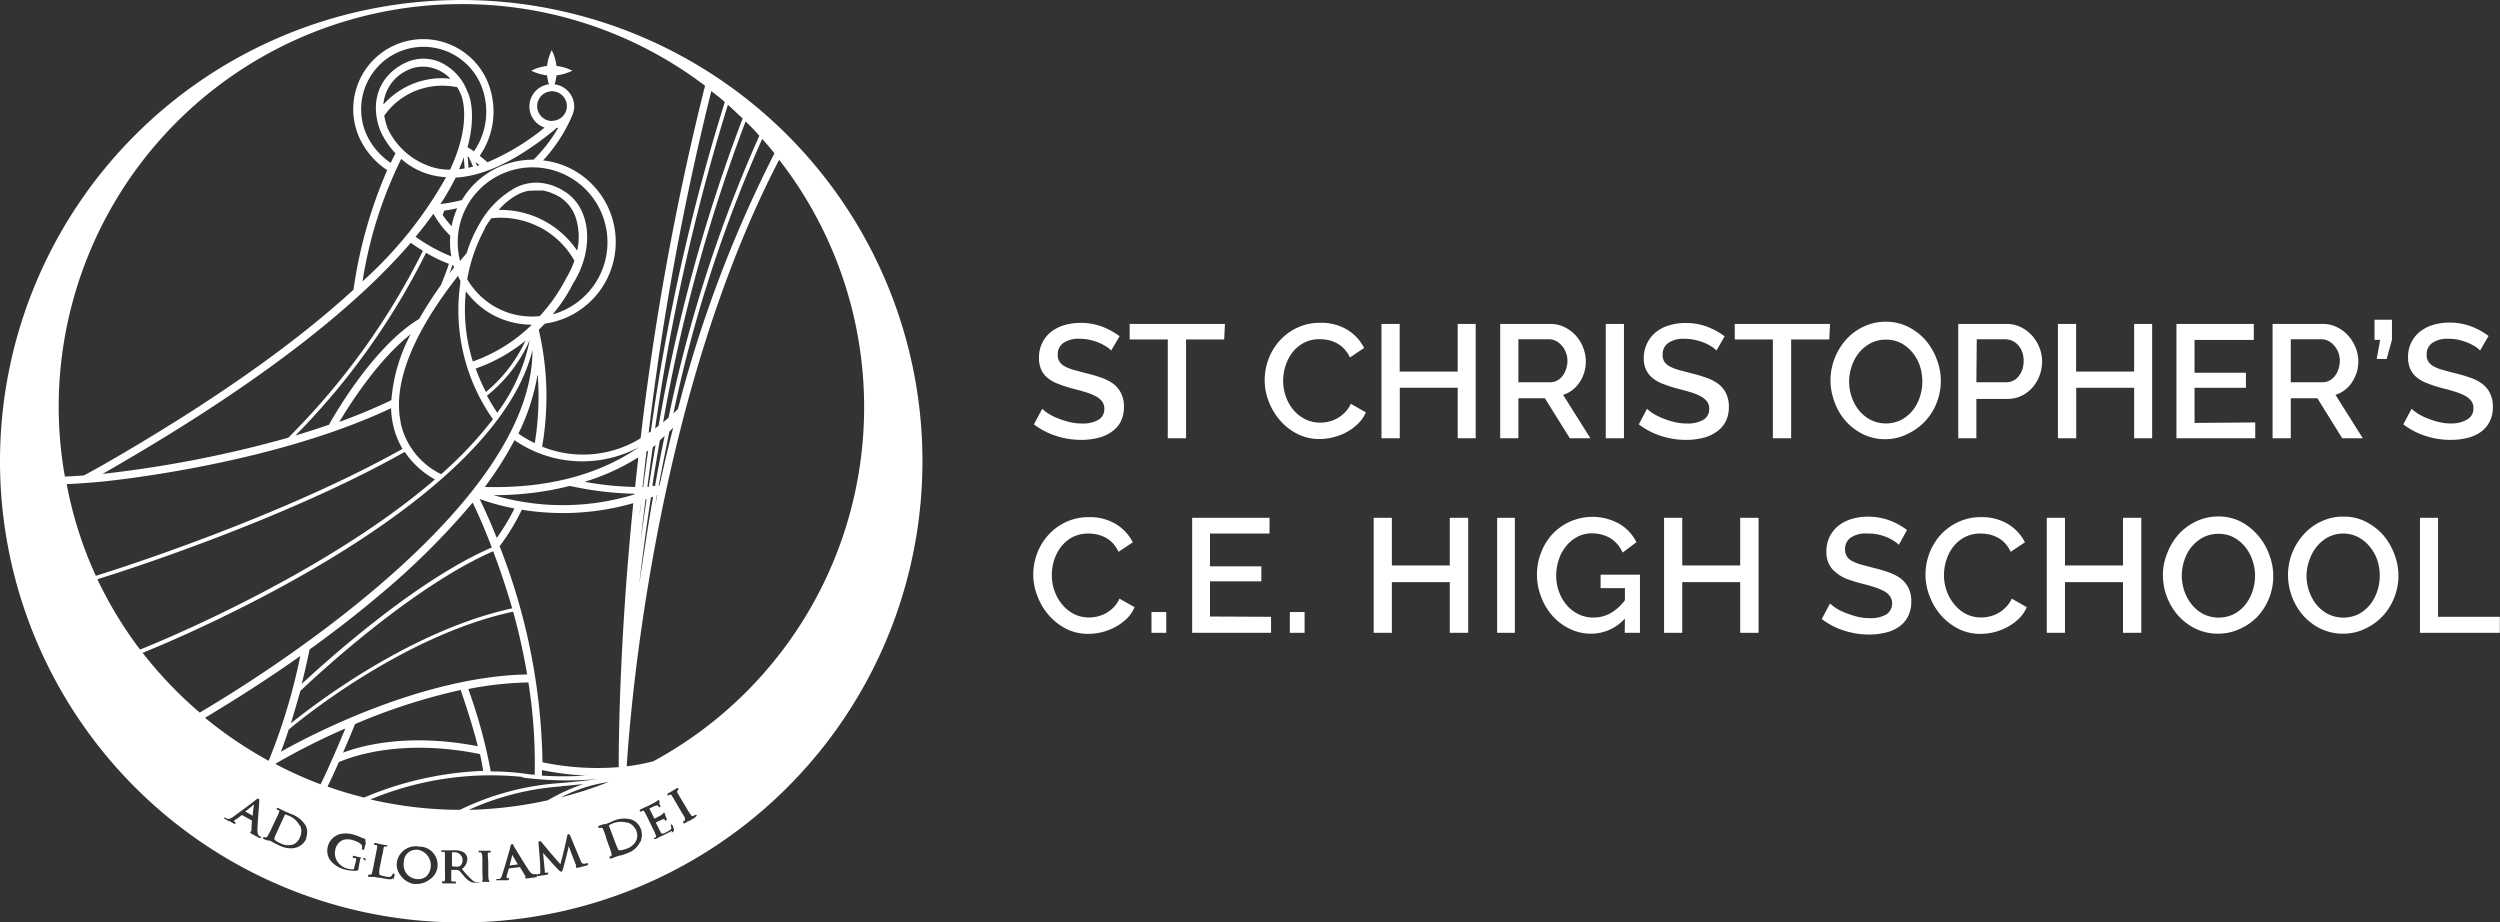 <svg xmlns="http://www.w3.org/2000/svg" viewBox="0 0 262.4 96.82"><rect x="0" y="0" width="262.4" height="96.82" fill="#333333" stroke="none"/><defs><style>.cls-1{fill:#fff;}</style></defs><title>Pages_logo</title><g id="Layer_2" data-name="Layer 2"><g id="Layer_1-2" data-name="Layer 1"><path class="cls-1" d="M50.38,89.17h0"/><path class="cls-1" d="M47.76,89.46h0a1.5,1.5,0,0,0-.32,0l0,1.45a2,2,0,0,0,.52.06h0a.68.68,0,0,0,.33-.07.84.84,0,0,0-.52-1.45"/><path class="cls-1" d="M43.91,89.19h-.2a1.28,1.28,0,0,0-1.32,1.26,1.62,1.62,0,0,0,.29,1.26,1.55,1.55,0,0,0,1.08.56,1.4,1.4,0,0,0,1-.29,1.67,1.67,0,0,0-.84-2.78"/><path class="cls-1" d="M31.45,86.65a2.18,2.18,0,0,0-1.27-1.08.88.88,0,0,0-.26-.09h0l-.51,1.1-.21.46c-.16.36-.31.67-.33.74a1.08,1.08,0,0,0-.08.27c0,.07.1.22.7.49a1.78,1.78,0,0,0,1.27.1,1.33,1.33,0,0,0,.74-.81,1.42,1.42,0,0,0,0-1.18Z"/><path class="cls-1" d="M53.49,90.84l.86-.11c-.19-.34-.39-.68-.58-1-.08.35-.17.72-.28,1.14"/><path class="cls-1" d="M26.53,85.62c0-.38.08-.78.13-1.19-.32.27-.62.52-.92.75l.79.44"/><path class="cls-1" d="M68.58,79.9a20.64,20.64,0,0,1-2.8.53c.32-5.21,2.85-38.35,16-63.66A42.27,42.27,0,0,1,68.58,79.9m4.32,5.94c-.22.14-.47.28-.56.33l0,0-.07,0-.39.24a.21.21,0,0,1-.11,0h0a.18.18,0,0,1-.07-.05.14.14,0,0,1,0-.09.12.12,0,0,1,.06-.08l.13-.09s0-.06,0-.19-.22-.44-.47-.86l-.41-.7-.1-.18c-.27-.46-.33-.56-.4-.66s-.12-.12-.18-.11l-.13.06a.12.12,0,0,1-.16,0s0-.12.08-.19l.34-.19.11-.06.1-.06.33-.21c.12-.07.18,0,.2,0a.12.12,0,0,1,0,.1s0,0,0,.07a.37.37,0,0,0-.1.07c0,.05-.07.07,0,.21l.42.72.56.93a6.76,6.76,0,0,0,.46.72c.08.1.11.12.2.08l.22-.11a.1.1,0,0,1,.09,0,.08.08,0,0,1,.07,0,.11.11,0,0,1,0,.08.19.19,0,0,1-.1.1M70.55,87.2l-.73.37-.12.06-.41.19,0,0-.17.09-.29.15a.29.29,0,0,1-.1,0h0a.18.18,0,0,1-.07,0,.14.14,0,0,1,0-.09.11.11,0,0,1,.06-.07l.08,0,.06,0s0,0,0-.18a8.22,8.22,0,0,0-.41-.9l-.16-.33c-.06-.13-.13-.26-.19-.4l-.08-.15a8,8,0,0,0-.37-.72c-.07-.13-.09-.14-.2-.11l-.15.07s-.08,0-.1,0a.17.17,0,0,1-.06-.06s0-.11.09-.17l.39-.18.14-.07c.08,0,1-.49,1.08-.55l.16-.11,0,0a.22.22,0,0,1,.07-.06h.07a.11.11,0,0,1,.07.06.14.14,0,0,1,0,.07.86.86,0,0,0,0,.15l0,.1a2.05,2.05,0,0,1,.08.19.12.12,0,0,1,0,.15.12.12,0,0,1-.18-.06.38.38,0,0,0-.08-.11s0,0-.31.06l-.56.28,0,0,.53,1.06c.16-.08.64-.33.72-.39s.16-.09.17-.13l0,0a.13.13,0,0,1,.06-.09.11.11,0,0,1,.08,0,.13.13,0,0,1,.07.06.64.64,0,0,1,0,.07.89.89,0,0,0,.07.18c0,.11.1.25.11.27s0,.17,0,.2a.11.11,0,0,1-.16,0,.2.2,0,0,0-.07-.09s-.06-.06-.23,0l-.68.32.24.47.26.53c.11.19.15.26.64,0a2,2,0,0,0,.44-.28.26.26,0,0,0,0-.32c0-.06,0-.14,0-.19s.11,0,.18.08a3.36,3.36,0,0,1,.15.45c0,.18-.07.24-.25.33m-3.32,1a2.29,2.29,0,0,1-1.35,1.16,6.5,6.5,0,0,1-.62.22l-.09,0-.43.13-.2.08-.3.12-.09,0a.11.11,0,0,1-.11-.07.11.11,0,0,1,.08-.16l.13-.06s0,0,0-.19a7.08,7.08,0,0,0-.31-.94l-.27-.76,0-.08c-.22-.6-.26-.71-.32-.83s-.09-.15-.19-.13l-.16,0a.11.11,0,0,1-.1,0,.18.18,0,0,1-.05-.07.09.09,0,0,1,0-.07.19.19,0,0,1,.11-.09l.47-.16.08,0,.11,0,.51-.2.14-.06a2.85,2.85,0,0,1,2-.24,1.62,1.62,0,0,1,1,.89,1.74,1.74,0,0,1,0,1.48M61.6,90.85c-.12,0-.7.19-.89.22s-.22.05-.25-.06a.11.11,0,0,1,0-.12s0,0,0-.08c-.26-.66-.52-1.31-.76-2-.17.75-.37,1.54-.59,2.34-.07.23-.1.32-.19.34s-.16-.05-.3-.19-.66-.69-.84-.91L57,89.53l.18,1.84c0,.06,0,.14,0,.22s0,0,.07,0a.48.48,0,0,0,.19,0,.13.13,0,0,1,.09,0,.1.1,0,0,1,0,.08.09.09,0,0,1,0,.08.18.18,0,0,1-.13.06l-.41.07H57l-.11,0-.33.07h-.06a.1.1,0,0,1-.13-.09.12.12,0,0,1,.11-.13l.14,0c.09,0,.09-.09.09-.27v0c0-1-.12-2-.19-3,0-.09,0-.16.11-.17a.19.19,0,0,1,.19.07c.65.8,1.32,1.59,2,2.35.27-1,.51-2,.72-3,0-.1.07-.14.12-.15s.12,0,.19.14c.34.83.69,1.68,1.09,2.62.07.18.15.34.32.34a.84.84,0,0,0,.32-.06.11.11,0,0,1,.15.08s0,.13-.15.17M56.36,92s0,.06-.16.08l-.84.12h0c-.12,0-.23,0-.25-.08a.12.12,0,0,1,.07-.11h0l-.61-1-1.16.14c-.07.25-.14.5-.22.75a.78.78,0,0,0,0,.28s0,0,0,0h.14a.15.15,0,0,1,.1,0,.09.09,0,0,1,0,.08s0,.11-.14.13l-.31,0H52.7l-.43,0h-.05a.15.15,0,0,1-.11,0l0,0v-.05a.08.08,0,0,1,0-.08.19.19,0,0,1,.1,0l.14,0c.19,0,.27-.16.35-.41.32-1,.61-2,.88-3,0-.15.07-.24.16-.25s.14.06.18.14l0,.05c.1.18,1.17,1.94,1.6,2.58.25.35.38.37.48.38a.57.57,0,0,0,.19,0,.15.15,0,0,1,.11,0s0,0,.05.06v0Zm-4.42.56a.17.17,0,0,1-.13,0l-.65,0h0l-.5,0h0a.15.15,0,0,1-.11,0,0,0,0,0,0,0,0c0,.06-.12.07-.18.07H50a1.28,1.28,0,0,1-.61-.08,2.47,2.47,0,0,1-.76-.68c-.14-.15-.28-.33-.39-.46L48,91.3l-.63,0v.16a8.28,8.28,0,0,0,0,.88c0,.13,0,.17.14.18l.23,0a.12.12,0,0,1,.12.12.11.11,0,0,1,0,.08.17.17,0,0,1-.13,0h0c-.25,0-.53,0-.62,0h-.56c-.15,0-.16-.08-.16-.12a.13.13,0,0,1,0-.09.12.12,0,0,1,.09,0,.53.53,0,0,0,.14,0s.05,0,.08-.16v0a8.71,8.71,0,0,0,0-.94v0l0-.81c0-.71,0-.84,0-1s0-.17-.13-.19h-.16a.1.1,0,0,1-.08,0,.19.19,0,0,1,0-.09.11.11,0,0,1,0-.07.16.16,0,0,1,.13,0l.49,0h.42a2.78,2.78,0,0,1,.29,0,1.78,1.78,0,0,1,1,.21.86.86,0,0,1,.39.68,1.32,1.32,0,0,1-.57,1.07,11.47,11.47,0,0,0,1,1.09.88.88,0,0,0,.56.28h.18a.15.15,0,0,1,.11.06,0,0,0,0,1,0,0,.12.12,0,0,1,.08,0l.15,0s0,0,.07-.19,0-.57,0-1l0-1c0-.57,0-.69-.06-.82s-.06-.16-.1-.17h-.15a.07.07,0,0,1-.07,0,.12.12,0,0,1,0-.09.08.08,0,0,1,0-.08s.08,0,.12,0h.63l.36,0a.12.12,0,0,1,.13,0,.07.07,0,0,1,0,.07.07.07,0,0,1,0,.08.1.1,0,0,1-.08.05.26.26,0,0,0-.11,0c-.07,0-.1,0-.1.18s0,.25.05.8v.18c0,.2,0,.4,0,.6l0,.26c0,.4,0,.75.08.92s0,.16.14.17a1.74,1.74,0,0,0,.23,0,.14.14,0,0,1,.09,0,.11.11,0,0,1,0,.09s0,0,0,.07m-6.67-.47a2.19,2.19,0,0,1-1.43.49h-.27A2.19,2.19,0,0,1,42,91.82a1.79,1.79,0,0,1-.34-1.36A2,2,0,0,1,44,88.86a1.91,1.91,0,0,1,1.93,2,1.84,1.84,0,0,1-.63,1.3m-4.08,0h0a.2.2,0,0,1-.21.13l-.23,0c-.35-.06-.65-.11-.92-.17l-.18,0-.39-.08-.21,0-.31,0c-.13,0-.15-.09-.14-.14a.12.12,0,0,1,.14-.1h.15s.06,0,.11-.14a7.79,7.79,0,0,0,.22-1l.17-.86c.13-.64.15-.76.17-.9s0-.17-.09-.2l-.16,0a.11.11,0,0,1-.07-.06.09.09,0,0,1,0-.08.08.08,0,0,1,.05-.07.2.2,0,0,1,.13,0l.55.13.54.09a.17.17,0,0,1,.12.06.11.11,0,0,1,0,.08v0l0,0a.14.14,0,0,1-.09,0h-.16c-.08,0-.11,0-.15.16s0,.26-.18.91l-.16.86a2.64,2.64,0,0,0-.1,1c.09.12.5.19.63.21a.9.9,0,0,0,.6,0,.5.5,0,0,0,.13-.2.15.15,0,0,1,.15-.1s.11,0,.09.16a2.66,2.66,0,0,1-.15.47m-2.88-3.81c0,.08-.07.23-.15.55,0,.16-.15.15-.17.14s-.1-.08-.08-.17a.6.6,0,0,0,0-.27h0c-.07-.17-.37-.42-1-.59a1.67,1.67,0,0,0-1,0,1.36,1.36,0,0,0-.77.91,1.62,1.62,0,0,0,.16,1.3,1.85,1.85,0,0,0,1.14.8,1.52,1.52,0,0,0,.55.06c.06,0,.06,0,.07,0l.19-.77c.09-.35.09-.35-.06-.41l-.16,0a.19.19,0,0,1-.07-.06.14.14,0,0,1,0-.09.1.1,0,0,1,0-.07.17.17,0,0,1,.14,0l.54.14.07,0,.46.1c.05,0,.1,0,.12.06a.09.09,0,0,1,0,.09.1.1,0,0,1,0,.07.11.11,0,0,1-.09,0L38,90c-.09,0-.12,0-.17.15s-.07.27-.11.45,0,.24-.08.35l0,.15c0,.2-.06.26-.19.29a2.22,2.22,0,0,1-.37,0,3.39,3.39,0,0,1-.82-.11,2.85,2.85,0,0,1-1.61-1,1.75,1.75,0,0,1-.22-1.51,1.82,1.82,0,0,1,1.31-1.24,2.91,2.91,0,0,1,1.4.08,5.84,5.84,0,0,1,.73.27,2,2,0,0,0,.37.14.13.13,0,0,1,.11.15l0,.07m-6.16-.31a1.75,1.75,0,0,1-1,1,2,2,0,0,1-.66.11,2.82,2.82,0,0,1-1.12-.25l-.62-.3-.11-.07-.35-.18L28,88.2l-.3-.13a.22.22,0,0,1-.07-.06.09.09,0,0,1,0-.12.11.11,0,0,1,.16,0l.14,0c.05,0,.06,0,.14-.11a9.47,9.47,0,0,0,.44-.84l.36-.77c.31-.65.36-.76.41-.89s.05-.17,0-.23L29.11,85a.15.15,0,0,1-.06-.16.14.14,0,0,1,.2,0l.41.2a.4.4,0,0,0,.12.06l.15.07.47.2.13.06a2.9,2.9,0,0,1,1.57,1.25h0a1.64,1.64,0,0,1,0,1.33m-4.66-.13a.12.12,0,0,1-.1.06.33.33,0,0,1-.14,0l-.77-.41,0,0c-.1-.06-.2-.11-.16-.2a.11.11,0,0,1,.12-.06h0q0-.58.06-1.14l-1.06-.59-.57.44-.05,0a.81.81,0,0,0-.21.2s0,.06.08.09l0,0c.05,0,.07,0,.08.09a.1.1,0,0,1,0,.09s0,0-.06,0a.14.14,0,0,1-.13,0l-.29-.18-.13-.08-.09,0-.4-.23c-.07,0-.1-.07-.11-.11v0l0,0a.13.13,0,0,1,.17,0,.61.61,0,0,0,.14.07c.19.09.33,0,.54-.11.84-.6,1.68-1.22,2.5-1.86.12-.1.2-.15.28-.11s.07.13.07.21,0,.05,0,.07c0,.24-.18,2.28-.19,3,0,.44.1.53.17.59a.5.5,0,0,0,.16.11c.07,0,.11.11.08.17M15,68.51c4.33-1.75,36.85-15.4,40.89-31.77,0,17-30.23,35.3-34.93,38.05a43.19,43.19,0,0,1-6-6.28M10.22,60.8l1.16-.37c.18-.06,18.11-5.66,31.1-13a9.12,9.12,0,0,0,3.17,2.89C34.34,60.07,17.34,67.12,14.7,68.18a42.21,42.21,0,0,1-4.48-7.38M48.44.43A42.14,42.14,0,0,1,74,9a291.31,291.31,0,0,0-6.76,37,11.51,11.51,0,0,1-10.34.88,30.74,30.74,0,0,0-.33-12.17h0V34.6l.62-.63a8.65,8.65,0,0,0,2.7-16.28A8.52,8.52,0,0,0,57,16.84a16.49,16.49,0,0,0,3.08-4.77v0a1.65,1.65,0,0,0,.07-.2h0a2.28,2.28,0,0,0,.12-.7,2.36,2.36,0,0,0-2.06-2.32,5.12,5.12,0,0,0,.2-.94,5.13,5.13,0,0,0,1.66-.49,5,5,0,0,0-1.66-.5,5,5,0,0,0-.5-1.66,5.13,5.13,0,0,0-.49,1.66,5,5,0,0,0-1.66.5,5.13,5.13,0,0,0,1.66.49,5.12,5.12,0,0,0,.2.94,2.34,2.34,0,0,0-.46,4.54,24.28,24.28,0,0,1-6,3.64c-.28-.25-.56-.48-.81-.67a8.18,8.18,0,0,0,.79-7.87,7.34,7.34,0,1,0-13.44,5.92,8.1,8.1,0,0,0,2.94,3.45A48.49,48.49,0,0,0,37.1,30.41c-5.66,5.19-14,11.33-26.29,18.39,0,0-1.53.85-2,1.1-.62.05-1.35.09-2,.12a41.81,41.81,0,0,1-.65-7.3A42.28,42.28,0,0,1,48.44.43M80,14.58c.44.49.88,1,1.29,1.51A130.24,130.24,0,0,0,71.16,42.92l-.48.46A142.79,142.79,0,0,1,80,14.58M70.17,43.84l-.57.49a172.84,172.84,0,0,1,8.66-31.59c.5.49,1,1,1.44,1.51a144.23,144.23,0,0,0-9.53,29.59m.09,1.46.4-.42c-.53,2.06-1,4.1-1.44,6.09h-.08c.34-1.85.72-3.75,1.12-5.67M67.15,54c0-.47.1-1,.14-1.43h0L67.15,54m.6-1.58.11,0c-.22,1.49-.43,3-.62,4.39.15-1.41.32-2.87.51-4.35m-.24-1.33h-.07c.13-1.21.27-2.45.41-3.71l.18-.13c-.18,1.3-.36,2.58-.52,3.84m1-4.18.3-.24c-.26,1.49-.5,3-.72,4.4h-.14c.17-1.37.36-2.76.56-4.17M76.4,11c.53.46,1,.94,1.55,1.43a172.69,172.69,0,0,0-8.82,32.25,4.5,4.5,0,0,1-.37.28A218.93,218.93,0,0,1,76.4,11M68.31,45.29l-.23.15A292.06,292.06,0,0,1,74.66,9.56c.48.38,1,.76,1.41,1.16a218.08,218.08,0,0,0-7.76,34.57m0,6.93.24-.09c-.57,3.19-1,6.26-1.45,9.12.33-2.83.73-5.86,1.21-9M56.44,39.36a30.45,30.45,0,0,1-.31,7.15,11.67,11.67,0,0,1-1.72-1,22,22,0,0,0,2-6.13m-6.78-1.43a18.18,18.18,0,0,1-.73-7.38,8.57,8.57,0,0,0,3,2.57,8.7,8.7,0,0,0,3.92.94,16.84,16.84,0,0,1-6.22,3.87m1.51,3.58a15.28,15.28,0,0,0,4.49-5.83,18.84,18.84,0,0,1-3.41,7.62c-.4-.6-.76-1.2-1.08-1.79m-1.26-2.82a17.31,17.31,0,0,0,5.3-2.95A15.2,15.2,0,0,1,51,41.14a20.5,20.5,0,0,1-1.07-2.45m-7.86,5.68c-.86-4,1.15-9.22,6-15.41.08.17.16.34.25.51a1.43,1.43,0,0,0,0,.22A19.86,19.86,0,0,0,51.74,44a40.6,40.6,0,0,1-5.44,5.77,7.86,7.86,0,0,1-4.25-5.39m-1-1.56a8.8,8.8,0,0,0,.2,1.72,8.31,8.31,0,0,0,1,2.57c-13,7.3-30.83,12.89-31,12.95l-1.19.38A41.32,41.32,0,0,1,7,50.81c1.54-.06,3.41-.23,3.51-.24s17.68-1.63,30.61-7.76m2-17.32c.27.19.72.5,1.27.84A74.68,74.68,0,0,1,30.26,45.94a121.58,121.58,0,0,1-19.5,3.8l.44-.25c17-9.75,26.56-17.78,31.91-24m-1-8.81a7.59,7.59,0,0,0,3.36,1.73,8.61,8.61,0,0,0,1.35.19,42.57,42.57,0,0,1-8.77,10.93,44.59,44.59,0,0,1,4.06-12.85m7.62-.81q-.42-.28-.66-.42c1-3.65.12-5.62,0-5.81a5.52,5.52,0,0,0-3-3.17,4.4,4.4,0,0,0-3.52.12c-2.77,1.32-3.8,4.14-2.61,7.18a8.72,8.72,0,0,0,1.57,2.33c-.1.19-.28.53-.5,1a7.25,7.25,0,0,1-2.55-3,6.55,6.55,0,0,1,3.35-8.63,6.55,6.55,0,0,1,8.63,3.35,7.35,7.35,0,0,1-.71,7.09m.35,1.51L49.9,17l.43.34-.25.07m-1-1,.11.08c.13.25.29.59.46,1l-.49.12c0-.51-.05-.9-.08-1.19m-.39.07c0,.28.06.69.07,1.19a5.77,5.77,0,0,1-.58.08c.2-.44.36-.86.51-1.27m-8.45-5.57A4.38,4.38,0,0,1,42.9,7.31,3.55,3.55,0,0,1,44.45,7a3.7,3.7,0,0,1,1.33.26,4.14,4.14,0,0,1,1.5,1,8.17,8.17,0,0,0-3.82.49,8.27,8.27,0,0,0-3.18,2.18m3.46-1.44A7.54,7.54,0,0,1,48,9.16a6.78,6.78,0,0,1,.4.81c0,.06,1.24,2.72-1.16,7.84a6.58,6.58,0,0,1-1.55-.18,7.62,7.62,0,0,1-5-4.16,6.94,6.94,0,0,1-.36-1.33,7.43,7.43,0,0,1,3.42-2.66M47.4,23.75a9.32,9.32,0,0,1-.94-1.2c.06-.15.11-.29.16-.44.48-.07.93-.15,1.37-.25a8.45,8.45,0,0,0-.59,1.89m.1,4.06.08,0c0,.09.05.18.08.27l-.48.6c.12-.29.22-.59.32-.89m-3.88-2.94c.7-.84,1.32-1.65,1.87-2.42a9.81,9.81,0,0,0,1.77,2.31,8.31,8.31,0,0,0,.11,2.17,17.78,17.78,0,0,1-3.75-2.06M43.15,35a17.64,17.64,0,0,0-2.07,7c-1.75.84-3.59,1.6-5.47,2.29,1.11-1.86,4.11-6.58,7.54-9.24M34.46,44.6h0q-1.73.6-3.45,1.11A74.78,74.78,0,0,0,44.72,26.53a14.39,14.39,0,0,0,2.4,1.16c-.25.74-.53,1.49-.84,2.23A40.88,40.88,0,0,0,44,33.47v0c-5,3-9.32,10.83-9.5,11.16m25.73-15c2.2-3.6,1.76-7.88-1-9.55a5.54,5.54,0,0,0-2.94-.91,5,5,0,0,0-2.13.5,9.72,9.72,0,0,0-3.87,3.89,14.55,14.55,0,0,0-1.31,3l-.69.83A7.86,7.86,0,1,1,58,33a16.23,16.23,0,0,0,2.22-3.39M52.3,22.08c.12-.13.23-.26.35-.38a6.74,6.74,0,0,1,1.83-1.35h0a4.07,4.07,0,0,1,.44-.18l.17-.05.33-.09.19,0L56,20h.44l.38,0L57,20a2.62,2.62,0,0,1,.38.09l.22.06a3.33,3.33,0,0,1,.4.16l.2.08a4.86,4.86,0,0,1,.55.29l0,0a4.07,4.07,0,0,1,1.67,2.14,6.56,6.56,0,0,1,.16,3.49,9.69,9.69,0,0,0-8.33-4.27m4.32,1.76a8.93,8.93,0,0,1,3.72,3.56,9.62,9.62,0,0,1-.85,1.82,18,18,0,0,1-2.79,4,7.82,7.82,0,0,1-4.38-.81,7.93,7.93,0,0,1-3.23-3.06A17.21,17.21,0,0,1,50.89,24l0-.09c.23-.36.45-.7.69-1a8.81,8.81,0,0,1,5,.91M57.94,12.7a1.56,1.56,0,1,1,1.56-1.56,1.45,1.45,0,0,1-.12.59v0a1.56,1.56,0,0,1-1.43.95m.42.75.21,0A15.75,15.75,0,0,1,56,16.76,8.68,8.68,0,0,0,48.48,21a18.72,18.72,0,0,1-2.25.42,28,28,0,0,0,1.6-2.78c3.08-.17,6.61-1.9,10.53-5.14M50.88,51.12A36.13,36.13,0,0,0,54,46.2a12.54,12.54,0,0,0,13.06.73h0c-3.13,2.19-8.29,4.41-16.22,4.18m10.57-.56A23,23,0,0,0,67,48c-.12,1.06-.23,2.09-.34,3.11a32.26,32.26,0,0,1-5.19-.52m-9.86,1.38A32.25,32.25,0,0,0,59.82,51v0a34.11,34.11,0,0,0,6.75.82.22.22,0,0,1,0,.08,25.66,25.66,0,0,1-15,0M56.94,80a64.8,64.8,0,0,0-4.5-22.67,22.89,22.89,0,0,0,2.33-3.83,26.73,26.73,0,0,0,11.7-.69C65,67.38,64.94,78,64.94,80.52a28.12,28.12,0,0,1-8-.51m6.6,2.12.38-.07a41.09,41.09,0,0,1-5.07,1.64,16.21,16.21,0,0,1,4.69-1.57m-4.66.39c.84-.07,1.62-.14,2.36-.23A20.61,20.61,0,0,0,57.49,84a42.6,42.6,0,0,1-8.28,1,28.23,28.23,0,0,1,9.67-2.46m-2-1.18c0-.17,0-.35,0-.53a31.46,31.46,0,0,0,4.59.58,37.55,37.55,0,0,1-4.6,0m-2.05.2a36.93,36.93,0,0,0,7.93.16c-1.16.16-2.48.3-3.95.42A28.49,28.49,0,0,0,48.27,85a42.1,42.1,0,0,1-9.39-1.09,32.87,32.87,0,0,1,16-2.36M35.56,80c.89-.4,6.27-2.6,14.82-.85.14.62.25,1.21.33,1.76a35.37,35.37,0,0,0-12.49,2.8c-1.31-.32-2.59-.71-3.84-1.15.37-.75.78-1.65,1.18-2.56M29,80.11a72,72,0,0,1,7.25-3.65c-.59,1.42-1.74,4.13-2.6,5.86a40.55,40.55,0,0,1-4.7-2.11l0-.1m-.76-.26a43.36,43.36,0,0,1-6.67-4.51c1.65-1,5.47-3.28,10-6.49a61.73,61.73,0,0,1-3.32,11m1.28-.95c.29-.73.56-1.52.82-2.32,2-1.68,12.47-10,23.56-12.38.56,2,1.07,4.25,1.47,6.59C44.5,71,32.84,77,29.49,78.9m20.68-.57C42.92,76.92,38,78.24,36,79c.58-1.33,1.07-2.51,1.26-3a62.79,62.79,0,0,1,11.09-3.58c.3.88,1.18,3.43,1.8,5.9m-1-6a35.62,35.62,0,0,1,6.31-.69,53.48,53.48,0,0,1,.66,9.68c-.4,0-.8-.08-1.21-.13a26.29,26.29,0,0,0-3.4-.21,54.5,54.5,0,0,0-2.36-8.65m2.61-14.47c.65,1.72,1.35,3.75,2,6-10.47,2.29-20.34,9.75-23.23,12.07.36-1.16.69-2.33,1-3.4,1.77-1.69,11.8-11,20.28-14.68m-1.48-5.47a23.48,23.48,0,0,0,3.67,1,22.81,22.81,0,0,1-1.86,3.09c-.74-1.85-1.39-3.26-1.81-4.11m1.34,5.09c-8,3.44-17.31,11.86-20,14.34.47-1.86.76-3.3.82-3.61,2.32-1.67,4.78-3.55,7.21-5.6a77.45,77.45,0,0,0,9.91-9.82c.46.95,1.2,2.57,2,4.69M69,51.94c-.09.44-.19.89-.28,1.33.08-.44.15-.87.23-1.31l.05,0M68.73,51l-.26,0c.24-1.57.5-3.16.79-4.79l.5-.45c-.37,1.76-.71,3.51-1,5.22M48.41,0A48.41,48.41,0,1,0,96.82,48.41,48.41,48.41,0,0,0,48.41,0"/><path class="cls-1" d="M65.81,86.35a2.26,2.26,0,0,0-1.66.15,1.16,1.16,0,0,0-.24.13l-.08,0,.07,0,.54,1.44c.15.4.32.84.36.92s.12.25.13.25.29.06.84-.16a1.77,1.77,0,0,0,1-.83,1.35,1.35,0,0,0,0-1.09,1.52,1.52,0,0,0-.87-.82"/><path class="cls-1" d="M116.63,36.79a2.49,2.49,0,0,0-.5-.4,4.35,4.35,0,0,0-.75-.4,6.22,6.22,0,0,0-.95-.31,4.74,4.74,0,0,0-1.07-.12,2.84,2.84,0,0,0-1.77.45,1.45,1.45,0,0,0-.57,1.22,1.28,1.28,0,0,0,.18.72,1.5,1.5,0,0,0,.55.5,4.61,4.61,0,0,0,.93.37l1.31.35a15.89,15.89,0,0,1,1.66.49,4.75,4.75,0,0,1,1.25.66,2.84,2.84,0,0,1,.79,1,3.06,3.06,0,0,1,.28,1.38,3.38,3.38,0,0,1-.35,1.58,3,3,0,0,1-1,1.08,4.14,4.14,0,0,1-1.4.61,7.31,7.31,0,0,1-1.72.2,8.51,8.51,0,0,1-2.66-.42,7.66,7.66,0,0,1-2.32-1.21l.87-1.63a4.35,4.35,0,0,0,.63.49,5.85,5.85,0,0,0,1,.5,9.38,9.38,0,0,0,1.2.39,5.4,5.4,0,0,0,1.34.16,3.25,3.25,0,0,0,1.74-.39,1.28,1.28,0,0,0,.61-1.15,1.26,1.26,0,0,0-.23-.77,2.1,2.1,0,0,0-.65-.54,5.78,5.78,0,0,0-1-.41c-.41-.13-.87-.26-1.39-.39a13.43,13.43,0,0,1-1.58-.51,3.8,3.8,0,0,1-1.11-.63,2.38,2.38,0,0,1-.67-.88,2.93,2.93,0,0,1-.23-1.21,3.5,3.5,0,0,1,.34-1.58,3.44,3.44,0,0,1,.92-1.15,4.25,4.25,0,0,1,1.39-.71,6,6,0,0,1,1.73-.24,6.44,6.44,0,0,1,2.27.4,7.56,7.56,0,0,1,1.81,1Z"/><path class="cls-1" d="M128.49,35.63h-4V46h-1.92V35.63h-4V34h10Z"/><path class="cls-1" d="M132.74,39.9a6.38,6.38,0,0,1,.39-2.17,6.15,6.15,0,0,1,1.15-1.94,5.82,5.82,0,0,1,1.85-1.38,5.56,5.56,0,0,1,2.46-.53,5.28,5.28,0,0,1,2.82.73,4.77,4.77,0,0,1,1.77,1.91l-1.49,1a3.45,3.45,0,0,0-.62-.92,2.87,2.87,0,0,0-.78-.59,3.58,3.58,0,0,0-.88-.32,4.63,4.63,0,0,0-.89-.09,3.51,3.51,0,0,0-1.66.38,3.68,3.68,0,0,0-1.2,1,4.5,4.5,0,0,0-.73,1.41,5.1,5.1,0,0,0-.25,1.57,4.94,4.94,0,0,0,.29,1.68,4.48,4.48,0,0,0,.81,1.41A3.79,3.79,0,0,0,137,44a3.44,3.44,0,0,0,1.56.36,3.59,3.59,0,0,0,.91-.11,3.3,3.3,0,0,0,.9-.35,3.66,3.66,0,0,0,.8-.62,3,3,0,0,0,.61-.9l1.58.9a3.62,3.62,0,0,1-.82,1.19,5.17,5.17,0,0,1-1.19.88,5.8,5.8,0,0,1-1.4.54,5.67,5.67,0,0,1-1.45.19,5,5,0,0,1-2.33-.54,6,6,0,0,1-1.82-1.42,6.58,6.58,0,0,1-1.19-2A6.18,6.18,0,0,1,132.74,39.9Z"/><path class="cls-1" d="M154.89,34V46H153V40.7h-6.08V46H145V34h1.91v5H153V34Z"/><path class="cls-1" d="M157.46,46V34h5.25a3.32,3.32,0,0,1,1.51.34,3.87,3.87,0,0,1,1.18.89,4.07,4.07,0,0,1,.77,1.26,4,4,0,0,1,.11,2.61,4.25,4.25,0,0,1-.47,1,3.66,3.66,0,0,1-.75.82,3,3,0,0,1-1,.52L166.93,46h-2.16l-2.62-4.2h-2.78V46Zm1.91-5.88h3.33a1.53,1.53,0,0,0,.74-.18,1.77,1.77,0,0,0,.57-.49,2.63,2.63,0,0,0,.37-.73,2.72,2.72,0,0,0,.14-.86,2.29,2.29,0,0,0-.17-.87,2.19,2.19,0,0,0-.42-.71,2,2,0,0,0-.61-.49,1.6,1.6,0,0,0-.72-.18h-3.23Z"/><path class="cls-1" d="M168.54,46V34h1.91V46Z"/><path class="cls-1" d="M180.16,36.79a2.49,2.49,0,0,0-.5-.4,4.35,4.35,0,0,0-.75-.4,6,6,0,0,0-1-.31,4.66,4.66,0,0,0-1.06-.12,2.82,2.82,0,0,0-1.77.45,1.45,1.45,0,0,0-.57,1.22,1.37,1.37,0,0,0,.17.72,1.63,1.63,0,0,0,.56.5,4.61,4.61,0,0,0,.93.37l1.31.35a15.89,15.89,0,0,1,1.66.49,4.75,4.75,0,0,1,1.25.66,2.84,2.84,0,0,1,.79,1,3.06,3.06,0,0,1,.28,1.38,3.38,3.38,0,0,1-.35,1.58,3,3,0,0,1-1,1.08,4.14,4.14,0,0,1-1.4.61,7.31,7.31,0,0,1-1.72.2,8.46,8.46,0,0,1-2.66-.42,7.66,7.66,0,0,1-2.32-1.21l.86-1.63a4.53,4.53,0,0,0,.64.49,5.85,5.85,0,0,0,1,.5,9.38,9.38,0,0,0,1.2.39,5.4,5.4,0,0,0,1.34.16,3.25,3.25,0,0,0,1.74-.39,1.3,1.3,0,0,0,.61-1.15,1.26,1.26,0,0,0-.23-.77,2,2,0,0,0-.66-.54,5.38,5.38,0,0,0-1-.41c-.41-.13-.87-.26-1.4-.39a13.86,13.86,0,0,1-1.57-.51,3.67,3.67,0,0,1-1.11-.63,2.38,2.38,0,0,1-.67-.88,2.78,2.78,0,0,1-.23-1.21A3.5,3.5,0,0,1,172.9,36a3.32,3.32,0,0,1,.92-1.15,4.15,4.15,0,0,1,1.39-.71,6,6,0,0,1,1.73-.24,6.35,6.35,0,0,1,2.26.4,7.45,7.45,0,0,1,1.82,1Z"/><path class="cls-1" d="M192,35.63h-4V46h-1.92V35.63h-4V34h10Z"/><path class="cls-1" d="M197.92,46.1a5.33,5.33,0,0,1-2.35-.51,6,6,0,0,1-1.83-1.38,6.11,6.11,0,0,1-1.18-2,6.31,6.31,0,0,1,0-4.58,6.43,6.43,0,0,1,1.22-2,5.69,5.69,0,0,1,1.83-1.35,5.32,5.32,0,0,1,2.32-.51,5.12,5.12,0,0,1,2.36.54,6,6,0,0,1,1.82,1.4,6.63,6.63,0,0,1,1.17,2,6.21,6.21,0,0,1,0,4.54,5.93,5.93,0,0,1-3.06,3.29A5.2,5.2,0,0,1,197.92,46.1ZM194.08,40a5.1,5.1,0,0,0,.27,1.65,4.52,4.52,0,0,0,.77,1.42,3.85,3.85,0,0,0,1.22,1,3.64,3.64,0,0,0,3.22,0,3.93,3.93,0,0,0,1.2-1,4.55,4.55,0,0,0,.75-1.41,5.21,5.21,0,0,0,0-3.25,4.53,4.53,0,0,0-.77-1.4,4.08,4.08,0,0,0-1.21-1,3.39,3.39,0,0,0-1.57-.36,3.44,3.44,0,0,0-1.63.38,3.93,3.93,0,0,0-1.21,1,4.4,4.4,0,0,0-.76,1.4A5.2,5.2,0,0,0,194.08,40Z"/><path class="cls-1" d="M205.54,46V34h5.06a3.32,3.32,0,0,1,1.51.34,3.87,3.87,0,0,1,1.18.89,4.07,4.07,0,0,1,.77,1.26,3.8,3.8,0,0,1,.28,1.44,4.29,4.29,0,0,1-.26,1.47,4.19,4.19,0,0,1-.74,1.26,3.71,3.71,0,0,1-1.15.88,3.33,3.33,0,0,1-1.49.33h-3.26V46Zm1.9-5.88h3.15a1.6,1.6,0,0,0,.73-.17,1.56,1.56,0,0,0,.57-.48,2.3,2.3,0,0,0,.38-.71,2.84,2.84,0,0,0,.13-.9,2.65,2.65,0,0,0-.15-.92,2.19,2.19,0,0,0-.42-.71,2,2,0,0,0-.62-.46,1.88,1.88,0,0,0-.73-.16h-3Z"/><path class="cls-1" d="M225.89,34V46H224V40.7h-6.08V46H216V34h1.91v5H224V34Z"/><path class="cls-1" d="M236.71,44.34V46h-8.27V34h8.12v1.68h-6.22v3.44h5.39v1.58h-5.39v3.69Z"/><path class="cls-1" d="M238.53,46V34h5.26a3.3,3.3,0,0,1,1.5.34,3.87,3.87,0,0,1,1.18.89,4.3,4.3,0,0,1,.78,1.26,4,4,0,0,1,.28,1.44,4.14,4.14,0,0,1-.17,1.17,4.69,4.69,0,0,1-.48,1,3.25,3.25,0,0,1-.75.82,3,3,0,0,1-1,.52L248,46h-2.16l-2.61-4.2h-2.79V46Zm1.91-5.88h3.33a1.53,1.53,0,0,0,.74-.18,1.77,1.77,0,0,0,.57-.49,2.39,2.39,0,0,0,.37-.73,2.72,2.72,0,0,0,.14-.86,2.49,2.49,0,0,0-.16-.87,2.41,2.41,0,0,0-.43-.71,1.91,1.91,0,0,0-.61-.49,1.54,1.54,0,0,0-.72-.18h-3.23Z"/><path class="cls-1" d="M249.46,37.67l.36-2h-.59V33.56h1.83v2.12l-.56,2Z"/><path class="cls-1" d="M260.31,36.79a2.39,2.39,0,0,0-.49-.4,4.89,4.89,0,0,0-.76-.4,6.22,6.22,0,0,0-.95-.31,4.72,4.72,0,0,0-1.06-.12,2.86,2.86,0,0,0-1.78.45,1.45,1.45,0,0,0-.57,1.22,1.28,1.28,0,0,0,.18.72,1.59,1.59,0,0,0,.55.5,4.49,4.49,0,0,0,.94.37c.37.11.81.22,1.31.35a15.67,15.67,0,0,1,1.65.49,4.59,4.59,0,0,1,1.25.66,2.73,2.73,0,0,1,.79,1,3.06,3.06,0,0,1,.28,1.38,3.26,3.26,0,0,1-.35,1.58,3,3,0,0,1-.95,1.08,4.14,4.14,0,0,1-1.4.61,7.18,7.18,0,0,1-1.72.2,8.51,8.51,0,0,1-2.66-.42,7.77,7.77,0,0,1-2.32-1.21l.87-1.63a4.53,4.53,0,0,0,.64.49,5.48,5.48,0,0,0,1,.5,8.74,8.74,0,0,0,1.19.39,5.43,5.43,0,0,0,1.35.16A3.21,3.21,0,0,0,259,44a1.28,1.28,0,0,0,.61-1.15,1.2,1.2,0,0,0-.23-.77,2.1,2.1,0,0,0-.65-.54,5.5,5.5,0,0,0-1-.41c-.41-.13-.87-.26-1.39-.39a13.22,13.22,0,0,1-1.57-.51,3.86,3.86,0,0,1-1.12-.63,2.49,2.49,0,0,1-.67-.88,2.93,2.93,0,0,1-.23-1.21A3.34,3.34,0,0,1,254,34.81a4.1,4.1,0,0,1,1.38-.71,6,6,0,0,1,1.74-.24,6.39,6.39,0,0,1,2.26.4,7.64,7.64,0,0,1,1.82,1Z"/><path class="cls-1" d="M108.45,60.3a6.38,6.38,0,0,1,.39-2.17A6,6,0,0,1,110,56.19a5.78,5.78,0,0,1,1.84-1.38,5.63,5.63,0,0,1,2.47-.53,5.28,5.28,0,0,1,2.82.73,4.77,4.77,0,0,1,1.77,1.91l-1.5,1a3.43,3.43,0,0,0-.61-.92,2.87,2.87,0,0,0-.78-.59,3.65,3.65,0,0,0-.89-.32,4.53,4.53,0,0,0-.88-.09,3.58,3.58,0,0,0-1.67.38,3.75,3.75,0,0,0-1.19,1,4.53,4.53,0,0,0-.74,1.41,5.4,5.4,0,0,0-.24,1.57,4.71,4.71,0,0,0,.29,1.68,4.65,4.65,0,0,0,.8,1.41,3.93,3.93,0,0,0,1.24,1,3.38,3.38,0,0,0,1.56.36,3.59,3.59,0,0,0,.91-.11,3.43,3.43,0,0,0,.9-.35,3.66,3.66,0,0,0,.8-.62,3,3,0,0,0,.6-.9l1.59.9a3.94,3.94,0,0,1-.82,1.2,5.44,5.44,0,0,1-1.19.87,6.27,6.27,0,0,1-1.4.55,6.2,6.2,0,0,1-1.46.18,5.06,5.06,0,0,1-2.33-.54,6.13,6.13,0,0,1-1.81-1.42,6.58,6.58,0,0,1-1.19-2A6.18,6.18,0,0,1,108.45,60.3Z"/><path class="cls-1" d="M120.86,66.42V64.24h1.55v2.18Z"/><path class="cls-1" d="M133.41,64.74v1.68h-8.28V54.35h8.12V56H127v3.44h5.39v1.58H127v3.69Z"/><path class="cls-1" d="M135.38,66.42V64.24h1.55v2.18Z"/><path class="cls-1" d="M154.1,54.35V66.42h-1.93V61.1h-6.08v5.32h-1.91V54.35h1.91v5h6.08v-5Z"/><path class="cls-1" d="M157.14,66.42V54.35H159V66.42Z"/><path class="cls-1" d="M170.55,64.92A4.75,4.75,0,0,1,167,66.51a5,5,0,0,1-2.24-.51,5.68,5.68,0,0,1-1.8-1.35,6.24,6.24,0,0,1-1.2-2,6.45,6.45,0,0,1-.44-2.35,6.25,6.25,0,0,1,.44-2.32,6.1,6.1,0,0,1,1.2-1.94A5.79,5.79,0,0,1,170,55a4.62,4.62,0,0,1,1.76,1.91L170.31,58A3.43,3.43,0,0,0,169,56.47a3.87,3.87,0,0,0-1.9-.49,3.23,3.23,0,0,0-1.55.37,3.71,3.71,0,0,0-1.19,1,4.19,4.19,0,0,0-.75,1.4,5.16,5.16,0,0,0-.27,1.66,4.82,4.82,0,0,0,.3,1.72,4.53,4.53,0,0,0,.82,1.4,3.81,3.81,0,0,0,1.23.94,3.48,3.48,0,0,0,1.54.35,3.75,3.75,0,0,0,1.76-.43A5,5,0,0,0,170.55,63V61.73H168V60.32h4.13v6.1h-1.6Z"/><path class="cls-1" d="M184.58,54.35V66.42h-1.93V61.1h-6.08v5.32h-1.91V54.35h1.91v5h6.08v-5Z"/><path class="cls-1" d="M199.3,57.19a2.49,2.49,0,0,0-.5-.4,4.35,4.35,0,0,0-.75-.4,6.22,6.22,0,0,0-1-.31A5.39,5.39,0,0,0,196,56a2.85,2.85,0,0,0-1.77.44,1.45,1.45,0,0,0-.57,1.22,1.28,1.28,0,0,0,.18.72,1.42,1.42,0,0,0,.55.5,4.61,4.61,0,0,0,.93.37l1.31.35a15.89,15.89,0,0,1,1.66.49,4.75,4.75,0,0,1,1.25.66,2.84,2.84,0,0,1,.79,1,3.06,3.06,0,0,1,.28,1.38,3.38,3.38,0,0,1-.35,1.58,3,3,0,0,1-.95,1.08,4.14,4.14,0,0,1-1.4.61,7.31,7.31,0,0,1-1.72.2,8.51,8.51,0,0,1-2.66-.42,7.66,7.66,0,0,1-2.32-1.21l.87-1.63a4.35,4.35,0,0,0,.63.49,5.85,5.85,0,0,0,1,.5,9.38,9.38,0,0,0,1.2.39,5.4,5.4,0,0,0,1.34.16,3.25,3.25,0,0,0,1.74-.39,1.39,1.39,0,0,0,.38-1.92,2.1,2.1,0,0,0-.65-.54,5.78,5.78,0,0,0-1-.41c-.41-.13-.87-.26-1.39-.39a15.77,15.77,0,0,1-1.58-.5A4,4,0,0,1,192.6,60a2.38,2.38,0,0,1-.67-.88,2.78,2.78,0,0,1-.23-1.21,3.5,3.5,0,0,1,.34-1.58,3.44,3.44,0,0,1,.92-1.15,4.25,4.25,0,0,1,1.39-.71,6,6,0,0,1,1.73-.24,6.44,6.44,0,0,1,2.27.4,7.24,7.24,0,0,1,1.81,1Z"/><path class="cls-1" d="M202.1,60.3a6.38,6.38,0,0,1,.39-2.17,6.15,6.15,0,0,1,1.15-1.94,5.82,5.82,0,0,1,1.85-1.38,5.56,5.56,0,0,1,2.46-.53,5.28,5.28,0,0,1,2.82.73,4.77,4.77,0,0,1,1.77,1.91l-1.5,1a3.43,3.43,0,0,0-.61-.92,2.87,2.87,0,0,0-.78-.59,3.58,3.58,0,0,0-.88-.32,4.63,4.63,0,0,0-.89-.09,3.51,3.51,0,0,0-1.66.38,3.68,3.68,0,0,0-1.2,1,4.3,4.3,0,0,0-.73,1.41,5.1,5.1,0,0,0-.25,1.57,4.94,4.94,0,0,0,.29,1.68,4.48,4.48,0,0,0,.81,1.41,3.79,3.79,0,0,0,1.23,1,3.44,3.44,0,0,0,1.56.36,3.59,3.59,0,0,0,.91-.11,3.43,3.43,0,0,0,.9-.35,3.66,3.66,0,0,0,.8-.62,3,3,0,0,0,.61-.9l1.58.9a3.94,3.94,0,0,1-.82,1.2,5.44,5.44,0,0,1-1.19.87,6.27,6.27,0,0,1-1.4.55,6.12,6.12,0,0,1-1.45.18,5,5,0,0,1-2.33-.54,6,6,0,0,1-1.82-1.42,6.58,6.58,0,0,1-1.19-2A6.18,6.18,0,0,1,202.1,60.3Z"/><path class="cls-1" d="M224.75,54.35V66.42h-1.92V61.1h-6.09v5.32h-1.91V54.35h1.91v5h6.09v-5Z"/><path class="cls-1" d="M232.8,66.51a5.37,5.37,0,0,1-2.35-.52,6,6,0,0,1-1.83-1.38,6.44,6.44,0,0,1-1.6-4.23,6.09,6.09,0,0,1,.45-2.31,6.4,6.4,0,0,1,1.21-2,5.73,5.73,0,0,1,1.84-1.35,5.29,5.29,0,0,1,2.32-.51,5.11,5.11,0,0,1,2.35.54A6,6,0,0,1,237,56.2a6.24,6.24,0,0,1,1.17,2A6.25,6.25,0,0,1,237,64.66,5.86,5.86,0,0,1,235.11,66,5.28,5.28,0,0,1,232.8,66.51ZM229,60.38a5.1,5.1,0,0,0,.27,1.65,4.54,4.54,0,0,0,.78,1.42,3.81,3.81,0,0,0,1.21,1,3.64,3.64,0,0,0,3.22,0,3.82,3.82,0,0,0,1.2-1,4.55,4.55,0,0,0,.75-1.41,5.11,5.11,0,0,0,.26-1.6,4.85,4.85,0,0,0-.28-1.65,4.33,4.33,0,0,0-.77-1.4,4,4,0,0,0-1.21-1,3.39,3.39,0,0,0-1.57-.36,3.47,3.47,0,0,0-1.63.38,3.93,3.93,0,0,0-1.21,1,4.19,4.19,0,0,0-.75,1.4A4.93,4.93,0,0,0,229,60.38Z"/><path class="cls-1" d="M245.93,66.51a5.41,5.41,0,0,1-2.36-.52,6,6,0,0,1-1.82-1.38,6.32,6.32,0,0,1-1.19-2,6.55,6.55,0,0,1-.41-2.27,6.31,6.31,0,0,1,1.66-4.26,5.59,5.59,0,0,1,1.83-1.35,5.29,5.29,0,0,1,2.32-.51,5.15,5.15,0,0,1,2.36.54,6.28,6.28,0,0,1,1.82,1.4,6.63,6.63,0,0,1,1.17,2,6.21,6.21,0,0,1,0,4.54,6.1,6.1,0,0,1-1.21,1.95A6,6,0,0,1,248.23,66,5.24,5.24,0,0,1,245.93,66.51Zm-3.84-6.13a5.1,5.1,0,0,0,.27,1.65,4.52,4.52,0,0,0,.77,1.42,3.85,3.85,0,0,0,1.22,1,3.64,3.64,0,0,0,3.22,0,3.93,3.93,0,0,0,1.2-1,4.55,4.55,0,0,0,.75-1.41,5.21,5.21,0,0,0,0-3.25,4.36,4.36,0,0,0-.78-1.4,3.92,3.92,0,0,0-1.2-1A3.42,3.42,0,0,0,246,56a3.48,3.48,0,0,0-1.64.38,3.89,3.89,0,0,0-1.2,1,4.4,4.4,0,0,0-.76,1.4A4.92,4.92,0,0,0,242.09,60.38Z"/><path class="cls-1" d="M254,66.42V54.35h1.9V64.74h6.48v1.68Z"/></g></g></svg>